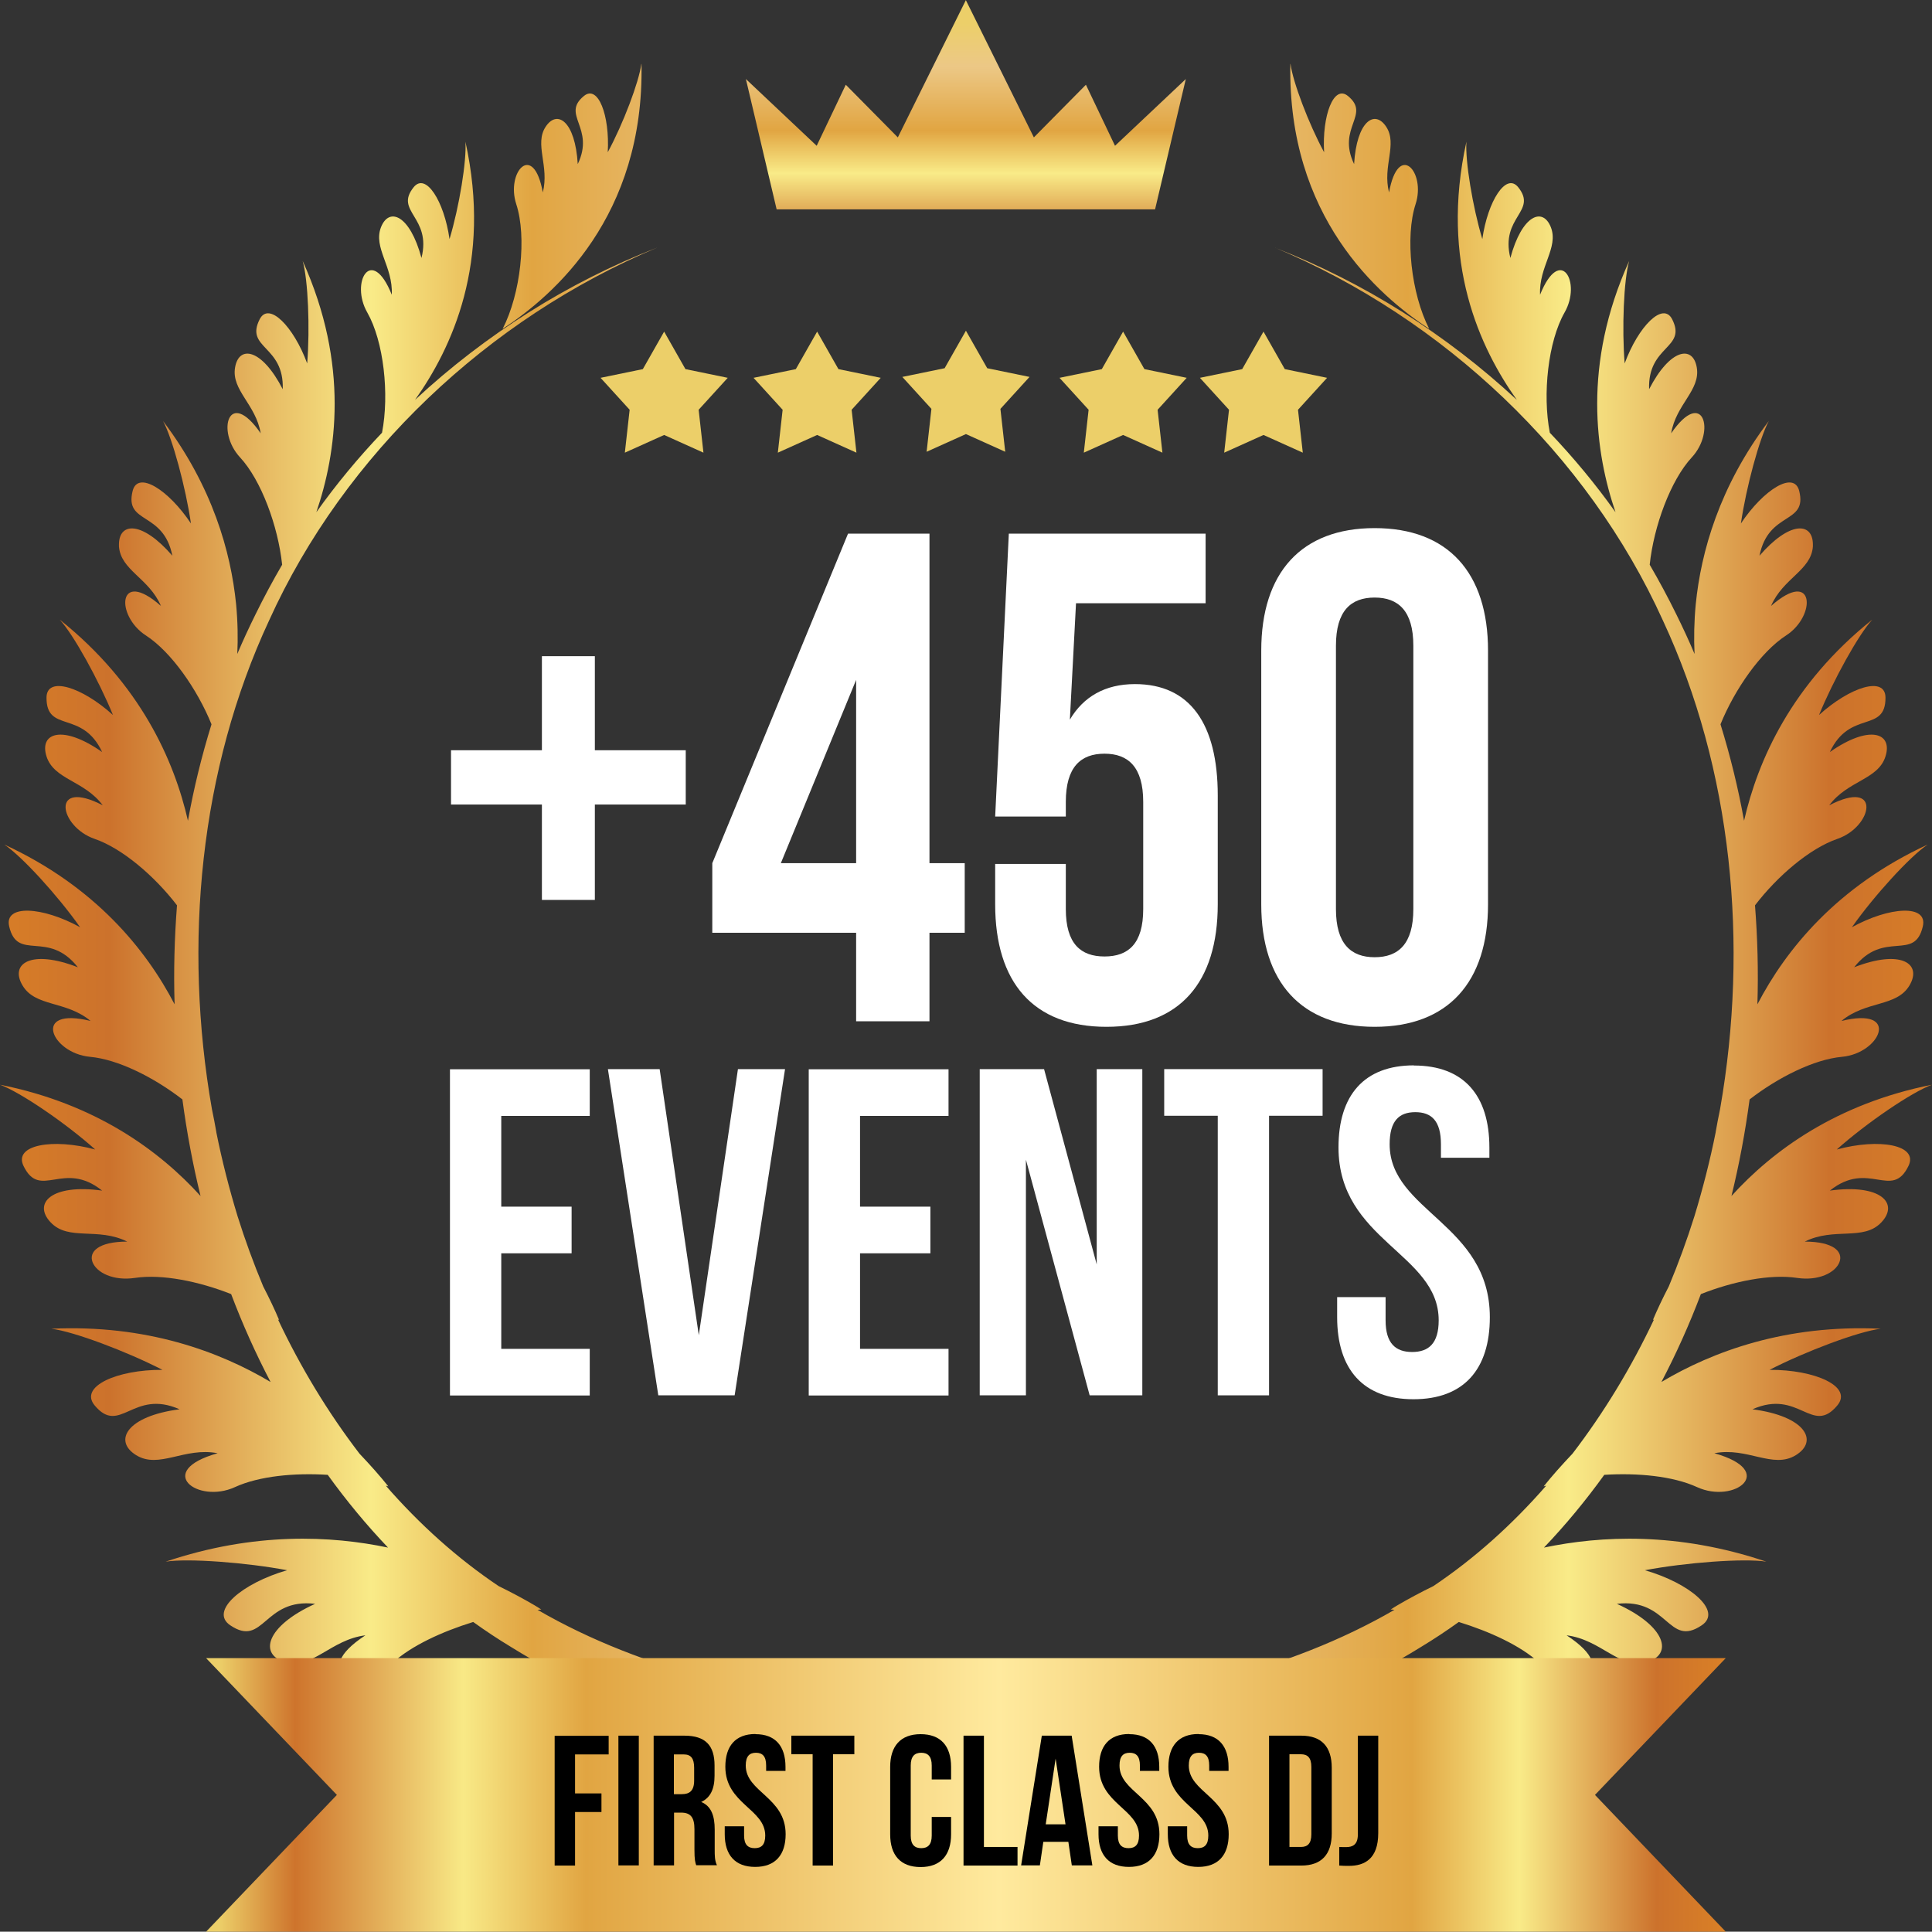 <?xml version="1.0" encoding="UTF-8"?>
<svg id="Ebene_2" data-name="Ebene 2" xmlns="http://www.w3.org/2000/svg" width="128.81" height="128.79" xmlns:xlink="http://www.w3.org/1999/xlink" viewBox="0 0 128.81 128.79">
  <rect x="0" y="0" width="128.81" height="128.79" fill="#333333" stroke="none"/>
  <defs>
    <style>
      .cls-1 {
        fill: #fff;
      }

      .cls-2 {
        fill: url(#Unbenannter_Verlauf_6-3);
      }

      .cls-3 {
        fill: url(#Unbenannter_Verlauf_6);
      }

      .cls-4 {
        isolation: isolate;
      }

      .cls-5 {
        fill: url(#Unbenannter_Verlauf_6-2);
      }

      .cls-6 {
        fill: url(#Unbenannter_Verlauf_6-5);
      }

      .cls-7 {
        fill: url(#Unbenannter_Verlauf_6-6);
      }

      .cls-8 {
        fill: url(#Unbenannter_Verlauf_4);
      }

      .cls-9 {
        fill: url(#Unbenannter_Verlauf_6-8);
      }

      .cls-10 {
        fill: url(#Unbenannter_Verlauf_6-4);
      }

      .cls-11 {
        fill: url(#Unbenannter_Verlauf_6-7);
      }
    </style>
    <linearGradient id="Unbenannter_Verlauf_6" data-name="Unbenannter Verlauf 6" x1="-1612.23" y1="450.86" x2="-1637.61" y2="450.86" gradientTransform="translate(4390.35 -1174.2) scale(2.64 2.74)" gradientUnits="userSpaceOnUse">
      <stop offset="0" stop-color="#df8524"/>
      <stop offset=".18" stop-color="#cc722c"/>
      <stop offset=".44" stop-color="#f9eb88"/>
      <stop offset=".6" stop-color="#e1a542"/>
      <stop offset=".84" stop-color="#ecc886"/>
      <stop offset="1" stop-color="#eccf69"/>
    </linearGradient>
    <linearGradient id="Unbenannter_Verlauf_6-2" data-name="Unbenannter Verlauf 6" x1="-3075.82" x2="-3101.2" gradientTransform="translate(-8124.91 -1174.2) rotate(-180) scale(2.64 -2.74)" xlink:href="#Unbenannter_Verlauf_6"/>
    <linearGradient id="Unbenannter_Verlauf_6-3" data-name="Unbenannter Verlauf 6" x1="-1689.66" y1="432.75" x2="-1689.66" y2="426.44" gradientTransform="translate(4846.14 -1205.27) scale(2.83)" xlink:href="#Unbenannter_Verlauf_6"/>
    <linearGradient id="Unbenannter_Verlauf_4" data-name="Unbenannter Verlauf 4" x1="-1812.93" y1="468.25" x2="-1841.6" y2="468.25" gradientTransform="translate(6570.6 -1149.29) scale(3.56 2.71)" gradientUnits="userSpaceOnUse">
      <stop offset="0" stop-color="#df8524"/>
      <stop offset=".06" stop-color="#cc722c"/>
      <stop offset=".15" stop-color="#f9eb88"/>
      <stop offset=".22" stop-color="#e1a542"/>
      <stop offset=".49" stop-color="#ffea9e"/>
      <stop offset=".76" stop-color="#e1a542"/>
      <stop offset=".84" stop-color="#f8e986"/>
      <stop offset=".95" stop-color="#ce742c"/>
      <stop offset="1" stop-color="#eccf69"/>
    </linearGradient>
    <linearGradient id="Unbenannter_Verlauf_6-4" data-name="Unbenannter Verlauf 6" x1="-2636.04" y1="296.02" x2="-2636.04" y2="262.16" gradientTransform="translate(7228.95 81108.71) rotate(90) scale(30.76)" xlink:href="#Unbenannter_Verlauf_6"/>
    <linearGradient id="Unbenannter_Verlauf_6-5" data-name="Unbenannter Verlauf 6" x1="-2636.04" y1="296.08" x2="-2636.04" y2="262.24" gradientTransform="translate(7241.57 81108.71) rotate(90) scale(30.76)" xlink:href="#Unbenannter_Verlauf_6"/>
    <linearGradient id="Unbenannter_Verlauf_6-6" data-name="Unbenannter Verlauf 6" x1="-2636.04" y1="295.78" x2="-2636.04" y2="261.93" gradientTransform="translate(7241.57 81108.71) rotate(90) scale(30.76)" xlink:href="#Unbenannter_Verlauf_6"/>
    <linearGradient id="Unbenannter_Verlauf_6-7" data-name="Unbenannter Verlauf 6" x1="-2636.04" y1="296.75" x2="-2636.04" y2="262.9" gradientTransform="translate(7241.57 81108.71) rotate(90) scale(30.76)" xlink:href="#Unbenannter_Verlauf_6"/>
    <linearGradient id="Unbenannter_Verlauf_6-8" data-name="Unbenannter Verlauf 6" x1="-2636.04" y1="297.08" x2="-2636.04" y2="263.23" gradientTransform="translate(7241.57 81108.71) rotate(90) scale(30.76)" xlink:href="#Unbenannter_Verlauf_6"/>
  </defs>
  <g id="Ebene_2-2" data-name="Ebene 2">
    <path id="path104-8" class="cls-3" d="M86.03,4.26c-.19,10.17,5.83,15.42,9.26,17.67-1.21-2.35-1.62-6.14-.91-8.32.7-2.14-1.15-4.22-1.77-.78-.45-1.76.58-3.21-.19-4.38-.77-1.17-1.97-.37-2.14,2.49-1.17-2.44,1.13-3.28-.41-4.54-.95-.78-1.73,1.3-1.59,3.75-1.03-1.9-2.08-4.68-2.24-5.89h-.01ZM85.02,16.52c11.22,4.72,20.82,13.74,25.85,24.85,4.62,9.92,5.74,21.57,3.81,32.58-.11.53-.21,1.04-.29,1.51v.02c-.38,1.9-.86,3.77-1.42,5.61-.5,1.59-1.07,3.15-1.71,4.68-.41.79-.77,1.55-1.06,2.24.03-.02.06-.03.08-.05-1.51,3.2-3.34,6.22-5.44,8.96-.72.76-1.38,1.5-1.92,2.18.06-.02.12-.03.17-.05-2.25,2.58-4.77,4.85-7.53,6.7-.86.42-1.66.85-2.36,1.26-.17.1-.33.2-.48.3.08,0,.17.01.25.02-7.08,4.11-15.62,5.96-24.46,6.99l.42,3.75c9.24-1.28,18.28-3.57,25.82-8.27.86-.52,1.69-1.07,2.51-1.66,2.04.63,4.12,1.57,5.39,2.74,2.05,1.88,5.68.69,1.8-1.85,2.29.28,3.52,2.27,5.3,1.8,1.84-.49,1.34-2.41-1.95-3.9,3.45-.41,3.41,2.95,5.66,1.43,1.41-.95-.81-2.81-3.79-3.67,2.68-.51,6.61-.81,8.1-.57-5.93-2-11.06-1.73-14.83-.94,1.44-1.51,2.78-3.13,4.02-4.85,2.21-.14,4.58.08,6.19.82,2.49,1.14,5.4-1.07,1.15-2.26,2.21-.43,3.9,1.07,5.43.13,1.56-.96.61-2.61-2.89-3.06,3.11-1.38,3.97,1.77,5.66-.26,1.05-1.26-1.5-2.39-4.52-2.37,2.39-1.23,5.95-2.57,7.41-2.74-6.34-.3-11.23,1.53-14.62,3.55.99-1.89,1.87-3.85,2.63-5.86,2.15-.85,4.61-1.35,6.41-1.08,1.47.22,2.57-.37,2.83-1.05s-.37-1.37-2.31-1.37c1.96-.98,3.91-.02,5.1-1.28,1.21-1.27-.04-2.59-3.43-2.12,2.59-2.07,4.13.65,5.24-1.64.69-1.41-1.95-1.87-4.78-1.1,1.97-1.76,4.99-3.82,6.35-4.32-6.39,1.27-10.64,4.41-13.37,7.42.52-2.12.92-4.27,1.21-6.44,1.9-1.47,4.29-2.67,6.16-2.84,2.59-.24,3.93-3.37-.04-2.39,1.64-1.37,3.68-.92,4.54-2.37.87-1.47-.59-2.42-3.69-1.21,2-2.54,4.03-.34,4.58-2.73.34-1.48-2.23-1.32-4.73.06,1.48-2.1,3.88-4.73,5.05-5.51-6.05,2.79-9.45,7-11.35,10.65.07-2.21.01-4.41-.16-6.6,1.5-1.96,3.66-3.8,5.49-4.43,2.37-.81,2.98-4.06-.54-2.24,1.24-1.66,3.26-1.7,3.75-3.26.5-1.58-1.07-2.14-3.71-.29,1.33-2.84,3.71-1.24,3.71-3.62,0-1.48-2.37-.72-4.43,1.15.94-2.3,2.62-5.35,3.55-6.36-5.39,4.31-7.63,9.39-8.55,13.41-.39-2.18-.92-4.33-1.57-6.43.95-2.34,2.69-4.83,4.37-5.92,2.05-1.32,1.9-4.53-1-1.97.8-1.86,2.68-2.37,2.79-3.97v-.15c-.02-1.48-1.56-1.54-3.56.77.6-3,3.2-2.07,2.65-4.31-.34-1.39-2.39-.09-3.89,2.16.35-2.4,1.23-5.66,1.86-6.83-3.3,4.37-4.52,8.73-4.87,12.21-.11,1.16-.13,2.27-.08,3.32-.38-.9-.79-1.78-1.22-2.65-.55-1.12-1.14-2.22-1.77-3.3.27-2.56,1.39-5.63,2.81-7.16,1.61-1.74.75-4.69-1.38-1.6.32-1.93,1.96-2.87,1.71-4.38-.25-1.52-1.78-1.28-3.18,1.44-.1-2.94,2.53-2.7,1.54-4.66-.61-1.21-2.26.47-3.17,2.94-.19-2.34-.06-5.57.3-6.83-3.13,6.93-2.25,12.82-.91,16.75-1.33-1.87-2.8-3.64-4.38-5.3-.5-2.58-.11-6.09.98-8.01,1.16-2.01-.28-4.55-1.63-1.19-.09-1.89,1.25-3.13.72-4.5-.54-1.37-1.93-.82-2.7,2.05-.69-2.75,1.83-3.09.52-4.72-.81-1-2.03.93-2.39,3.46-.65-2.16-1.15-5.23-1.06-6.49-1.78,8.04.91,13.76,3.36,17.21-4.7-4.37-10.21-7.84-16.09-10.13h-.02Z"/>
    <path id="path111" class="cls-5" d="M42.77,4.26c.19,10.17-5.83,15.42-9.26,17.67,1.21-2.35,1.62-6.14.91-8.32-.7-2.14,1.15-4.22,1.77-.78.45-1.76-.58-3.21.19-4.38s1.97-.37,2.14,2.49c1.17-2.44-1.13-3.28.41-4.54.95-.78,1.73,1.3,1.59,3.75,1.03-1.9,2.08-4.68,2.24-5.89h.01ZM43.79,16.52c-11.22,4.72-20.82,13.74-25.85,24.85-4.62,9.92-5.74,21.57-3.81,32.58.11.53.21,1.04.29,1.51v.02c.38,1.9.86,3.77,1.42,5.61.5,1.59,1.07,3.15,1.71,4.68.41.79.77,1.55,1.06,2.24-.03-.02-.06-.03-.08-.05,1.51,3.2,3.34,6.22,5.44,8.96.72.76,1.38,1.5,1.92,2.18-.06-.02-.12-.03-.17-.05,2.25,2.58,4.77,4.85,7.53,6.7.86.42,1.66.85,2.36,1.26.17.1.33.2.48.3-.08,0-.17.01-.25.02,7.08,4.11,15.62,5.96,24.46,6.99l-.42,3.75c-9.24-1.28-18.28-3.57-25.82-8.27-.86-.52-1.69-1.07-2.51-1.66-2.04.63-4.12,1.57-5.39,2.74-2.05,1.88-5.68.69-1.8-1.85-2.29.28-3.52,2.27-5.3,1.8-1.84-.49-1.34-2.41,1.95-3.9-3.45-.41-3.41,2.95-5.66,1.43-1.41-.95.81-2.81,3.79-3.67-2.68-.51-6.61-.81-8.1-.57,5.93-2,11.06-1.73,14.83-.94-1.44-1.51-2.78-3.13-4.02-4.85-2.21-.14-4.58.08-6.19.82-2.49,1.14-5.4-1.07-1.15-2.26-2.21-.43-3.9,1.07-5.43.13-1.56-.96-.61-2.61,2.89-3.06-3.11-1.38-3.97,1.77-5.66-.26-1.05-1.26,1.5-2.39,4.52-2.37-2.39-1.23-5.95-2.57-7.41-2.74,6.34-.3,11.23,1.53,14.62,3.55-.99-1.89-1.87-3.85-2.63-5.86-2.15-.85-4.61-1.35-6.41-1.08-1.47.22-2.57-.37-2.83-1.05s.37-1.37,2.31-1.37c-1.96-.98-3.91-.02-5.1-1.28-1.21-1.27.04-2.59,3.43-2.12-2.59-2.07-4.13.65-5.24-1.64-.69-1.41,1.95-1.87,4.78-1.1-1.97-1.76-4.99-3.82-6.35-4.32,6.39,1.27,10.64,4.41,13.37,7.42-.52-2.12-.92-4.27-1.21-6.44-1.9-1.47-4.29-2.67-6.16-2.84-2.59-.24-3.93-3.37.04-2.39-1.64-1.37-3.68-.92-4.54-2.37-.87-1.47.59-2.42,3.69-1.21-2-2.54-4.03-.34-4.58-2.73-.34-1.48,2.23-1.32,4.73.06-1.48-2.1-3.88-4.73-5.05-5.51,6.05,2.79,9.45,7,11.35,10.65-.07-2.21-.01-4.41.16-6.6-1.5-1.96-3.66-3.8-5.49-4.43-2.37-.81-2.98-4.06.54-2.24-1.24-1.66-3.25-1.7-3.75-3.26-.5-1.58,1.07-2.14,3.71-.29-1.33-2.84-3.71-1.24-3.71-3.62,0-1.48,2.37-.72,4.43,1.15-.94-2.3-2.62-5.35-3.55-6.36,5.39,4.31,7.63,9.39,8.55,13.41.39-2.18.92-4.33,1.57-6.43-.95-2.34-2.69-4.83-4.37-5.92-2.05-1.32-1.9-4.53,1-1.97-.8-1.86-2.68-2.37-2.8-3.97v-.15c.02-1.48,1.56-1.54,3.56.77-.6-3-3.2-2.07-2.65-4.31.34-1.39,2.39-.09,3.89,2.16-.35-2.4-1.23-5.66-1.86-6.83,3.3,4.37,4.52,8.73,4.87,12.21.11,1.16.13,2.27.08,3.32.38-.9.79-1.78,1.22-2.65.55-1.12,1.14-2.22,1.77-3.3-.27-2.56-1.39-5.63-2.81-7.16-1.61-1.74-.75-4.69,1.38-1.6-.32-1.93-1.96-2.87-1.71-4.38.25-1.52,1.78-1.28,3.18,1.44.1-2.94-2.53-2.7-1.54-4.66.61-1.21,2.26.47,3.17,2.94.19-2.34.06-5.57-.3-6.83,3.13,6.93,2.25,12.82.91,16.75,1.33-1.87,2.8-3.64,4.38-5.3.5-2.58.11-6.09-.98-8.01-1.16-2.01.28-4.55,1.63-1.19.09-1.89-1.25-3.13-.72-4.5.54-1.37,1.93-.82,2.7,2.05.69-2.75-1.83-3.09-.52-4.72.81-1,2.03.93,2.39,3.46.65-2.16,1.15-5.23,1.06-6.49,1.78,8.04-.91,13.76-3.36,17.21,4.7-4.37,10.21-7.84,16.09-10.13h.03Z"/>
    <path id="path122" class="cls-2" d="M64.4,0l-4.54,9.16-3.47-3.51-1.94,4.07-4.72-4.45,2.05,8.69h25.23l2.05-8.69-4.72,4.45-1.94-4.07-3.47,3.51-4.54-9.16h.01Z"/>
    <g class="cls-4">
      <path class="cls-1" d="M33.42,80.45h4.69v3.11h-4.69v6.37h5.9v3.11h-9.32v-21.75h9.32v3.11h-5.9v6.06h0Z"/>
      <path class="cls-1" d="M46.59,89.02l2.61-17.74h3.14l-3.36,21.75h-5.09l-3.36-21.75h3.45l2.61,17.74Z"/>
      <path class="cls-1" d="M57.34,80.45h4.69v3.11h-4.69v6.37h5.9v3.11h-9.32v-21.75h9.32v3.11h-5.9v6.06h0Z"/>
      <path class="cls-1" d="M68.4,77.28v15.75h-3.08v-21.75h4.29l3.51,13.02v-13.02h3.04v21.75h-3.51l-4.26-15.75h.01Z"/>
      <path class="cls-1" d="M77.62,71.28h10.56v3.11h-3.57v18.64h-3.42v-18.64h-3.57v-3.11Z"/>
      <path class="cls-1" d="M94.27,71.04c3.32,0,5.03,1.99,5.03,5.47v.68h-3.23v-.9c0-1.55-.62-2.14-1.71-2.14s-1.71.59-1.71,2.14c0,4.47,6.68,5.31,6.68,11.53,0,3.48-1.74,5.47-5.09,5.47s-5.09-1.99-5.09-5.47v-1.34h3.23v1.55c0,1.55.68,2.11,1.77,2.11s1.77-.56,1.77-2.11c0-4.47-6.68-5.31-6.68-11.53,0-3.48,1.71-5.47,5.03-5.47h0Z"/>
    </g>
    <g class="cls-4">
      <path class="cls-1" d="M39.66,50.02h6.06v3.62h-6.06v6.36h-3.53v-6.36h-6.06v-3.62h6.06v-6.27h3.53v6.27Z"/>
      <path class="cls-1" d="M47.49,57.55l9.05-21.97h5.43v21.97h2.35v4.64h-2.35v5.9h-4.89v-5.9h-9.59s0-4.64,0-4.64ZM57.08,57.55v-12.22l-5.02,12.22h5.02Z"/>
      <path class="cls-1" d="M71.06,57.59v3.02c0,2.32,1,3.16,2.58,3.16s2.58-.84,2.58-3.16v-7.15c0-2.32-1-3.21-2.58-3.21s-2.58.88-2.58,3.21v.98h-4.71l.91-18.86h13.12v4.64h-8.64l-.41,7.76c.9-1.53,2.35-2.37,4.34-2.37,3.67,0,5.52,2.65,5.52,7.43v7.25c0,5.2-2.53,8.17-7.42,8.17s-7.42-2.97-7.42-8.17v-2.69h4.71,0Z"/>
      <path class="cls-1" d="M84.09,43.38c0-5.2,2.67-8.17,7.56-8.17s7.56,2.97,7.56,8.17v16.91c0,5.2-2.67,8.17-7.56,8.17s-7.56-2.97-7.56-8.17v-16.91ZM89.07,60.61c0,2.32,1,3.21,2.58,3.21s2.58-.88,2.58-3.21v-17.56c0-2.32-1-3.21-2.58-3.21s-2.58.88-2.58,3.21v17.56Z"/>
    </g>
    <path id="rect132" class="cls-8" d="M13.74,110.55h101.32l-8.72,9.12,8.72,9.12H13.74l8.72-9.12-8.72-9.12Z"/>
    <g class="cls-4">
      <path d="M38.34,119.57h1.76v1.24h-1.76v3.57h-1.36v-8.65h3.6v1.24h-2.24v2.61h0Z"/>
      <path d="M41.23,115.72h1.36v8.65h-1.36v-8.65Z"/>
      <path d="M46.42,124.37c-.07-.22-.12-.36-.12-1.06v-1.36c0-.8-.27-1.1-.89-1.1h-.47v3.52h-1.36v-8.65h2.05c1.41,0,2.01.66,2.01,1.99v.68c0,.89-.28,1.47-.89,1.75.68.28.9.94.9,1.84v1.33c0,.42,0,.73.15,1.05h-1.38ZM44.93,116.96v2.66h.53c.51,0,.82-.22.82-.91v-.85c0-.62-.21-.89-.69-.89h-.66Z"/>
      <path d="M50.37,115.62c1.32,0,2,.79,2,2.18v.27h-1.29v-.36c0-.62-.25-.85-.68-.85s-.68.23-.68.85c0,1.78,2.66,2.11,2.66,4.58,0,1.38-.69,2.18-2.03,2.18s-2.03-.79-2.03-2.18v-.53h1.29v.62c0,.62.27.84.71.84s.7-.22.7-.84c0-1.78-2.66-2.11-2.66-4.59,0-1.38.68-2.18,2-2.18h0Z"/>
      <path d="M52.76,115.72h4.2v1.24h-1.42v7.42h-1.36v-7.42h-1.42s0-1.24,0-1.24Z"/>
      <path d="M63.41,121.15v1.15c0,1.38-.69,2.18-2.03,2.18s-2.03-.79-2.03-2.18v-4.5c0-1.38.69-2.18,2.03-2.18s2.03.79,2.03,2.18v.84h-1.29v-.93c0-.62-.27-.85-.7-.85s-.7.23-.7.85v4.67c0,.62.27.84.7.84s.7-.22.7-.84v-1.24h1.29Z"/>
      <path d="M64.24,115.72h1.36v7.42h2.24v1.24h-3.6v-8.65h0Z"/>
      <path d="M72.83,124.37h-1.37l-.23-1.57h-1.67l-.23,1.57h-1.25l1.38-8.65h1.99l1.38,8.65h0ZM69.73,121.63h1.31l-.66-4.38-.66,4.38h.01Z"/>
      <path d="M75.29,115.62c1.32,0,2,.79,2,2.18v.27h-1.29v-.36c0-.62-.25-.85-.68-.85s-.68.23-.68.85c0,1.78,2.66,2.11,2.66,4.58,0,1.38-.69,2.18-2.03,2.18s-2.03-.79-2.03-2.18v-.53h1.29v.62c0,.62.27.84.71.84s.7-.22.7-.84c0-1.78-2.66-2.11-2.66-4.59,0-1.38.68-2.18,2-2.18h.01Z"/>
      <path d="M79.91,115.62c1.32,0,2,.79,2,2.18v.27h-1.29v-.36c0-.62-.25-.85-.68-.85s-.68.23-.68.85c0,1.78,2.66,2.11,2.66,4.58,0,1.38-.69,2.18-2.03,2.18s-2.03-.79-2.03-2.18v-.53h1.29v.62c0,.62.27.84.71.84s.7-.22.7-.84c0-1.78-2.66-2.11-2.66-4.59,0-1.38.68-2.18,2-2.18h.01Z"/>
      <path d="M84.61,115.72h2.15c1.36,0,2.03.75,2.03,2.14v4.38c0,1.38-.67,2.14-2.03,2.14h-2.15v-8.65h0ZM85.97,116.96v6.18h.77c.43,0,.69-.22.69-.84v-4.5c0-.62-.26-.84-.69-.84,0,0-.77,0-.77,0Z"/>
      <path d="M89.28,123.14c.15.01.32.01.47.01.43,0,.78-.16.78-.83v-6.6h1.36v6.5c0,1.73-.93,2.18-1.95,2.18-.25,0-.43,0-.65-.02v-1.24h-.01Z"/>
    </g>
    <path id="path93-2" class="cls-10" d="M64.4,22.05l1.42,2.5,2.82.58-1.94,2.13.32,2.86-2.62-1.18-2.62,1.18.32-2.86-1.94-2.13,2.82-.58,1.42-2.5h-.02Z"/>
    <path id="path134" class="cls-6" d="M74.88,22.11l1.42,2.5,2.82.58-1.94,2.13.32,2.86-2.62-1.18-2.62,1.18.32-2.86-1.94-2.13,2.82-.58,1.42-2.5h-.02Z"/>
    <path id="path134-2" data-name="path134" class="cls-7" d="M84.24,22.11l1.42,2.5,2.82.58-1.94,2.13.32,2.86-2.62-1.18-2.62,1.18.32-2.86-1.94-2.13,2.82-.58,1.42-2.5h-.02Z"/>
    <path id="path134-3" data-name="path134" class="cls-11" d="M54.48,22.11l1.42,2.5,2.82.58-1.94,2.13.32,2.86-2.62-1.18-2.62,1.18.32-2.86-1.94-2.13,2.82-.58,1.42-2.5h-.02Z"/>
    <path id="path134-4" data-name="path134" class="cls-9" d="M44.28,22.11l1.42,2.5,2.82.58-1.94,2.13.32,2.86-2.62-1.18-2.62,1.18.32-2.86-1.94-2.13,2.82-.58,1.42-2.5h-.02Z"/>
  </g>
</svg>